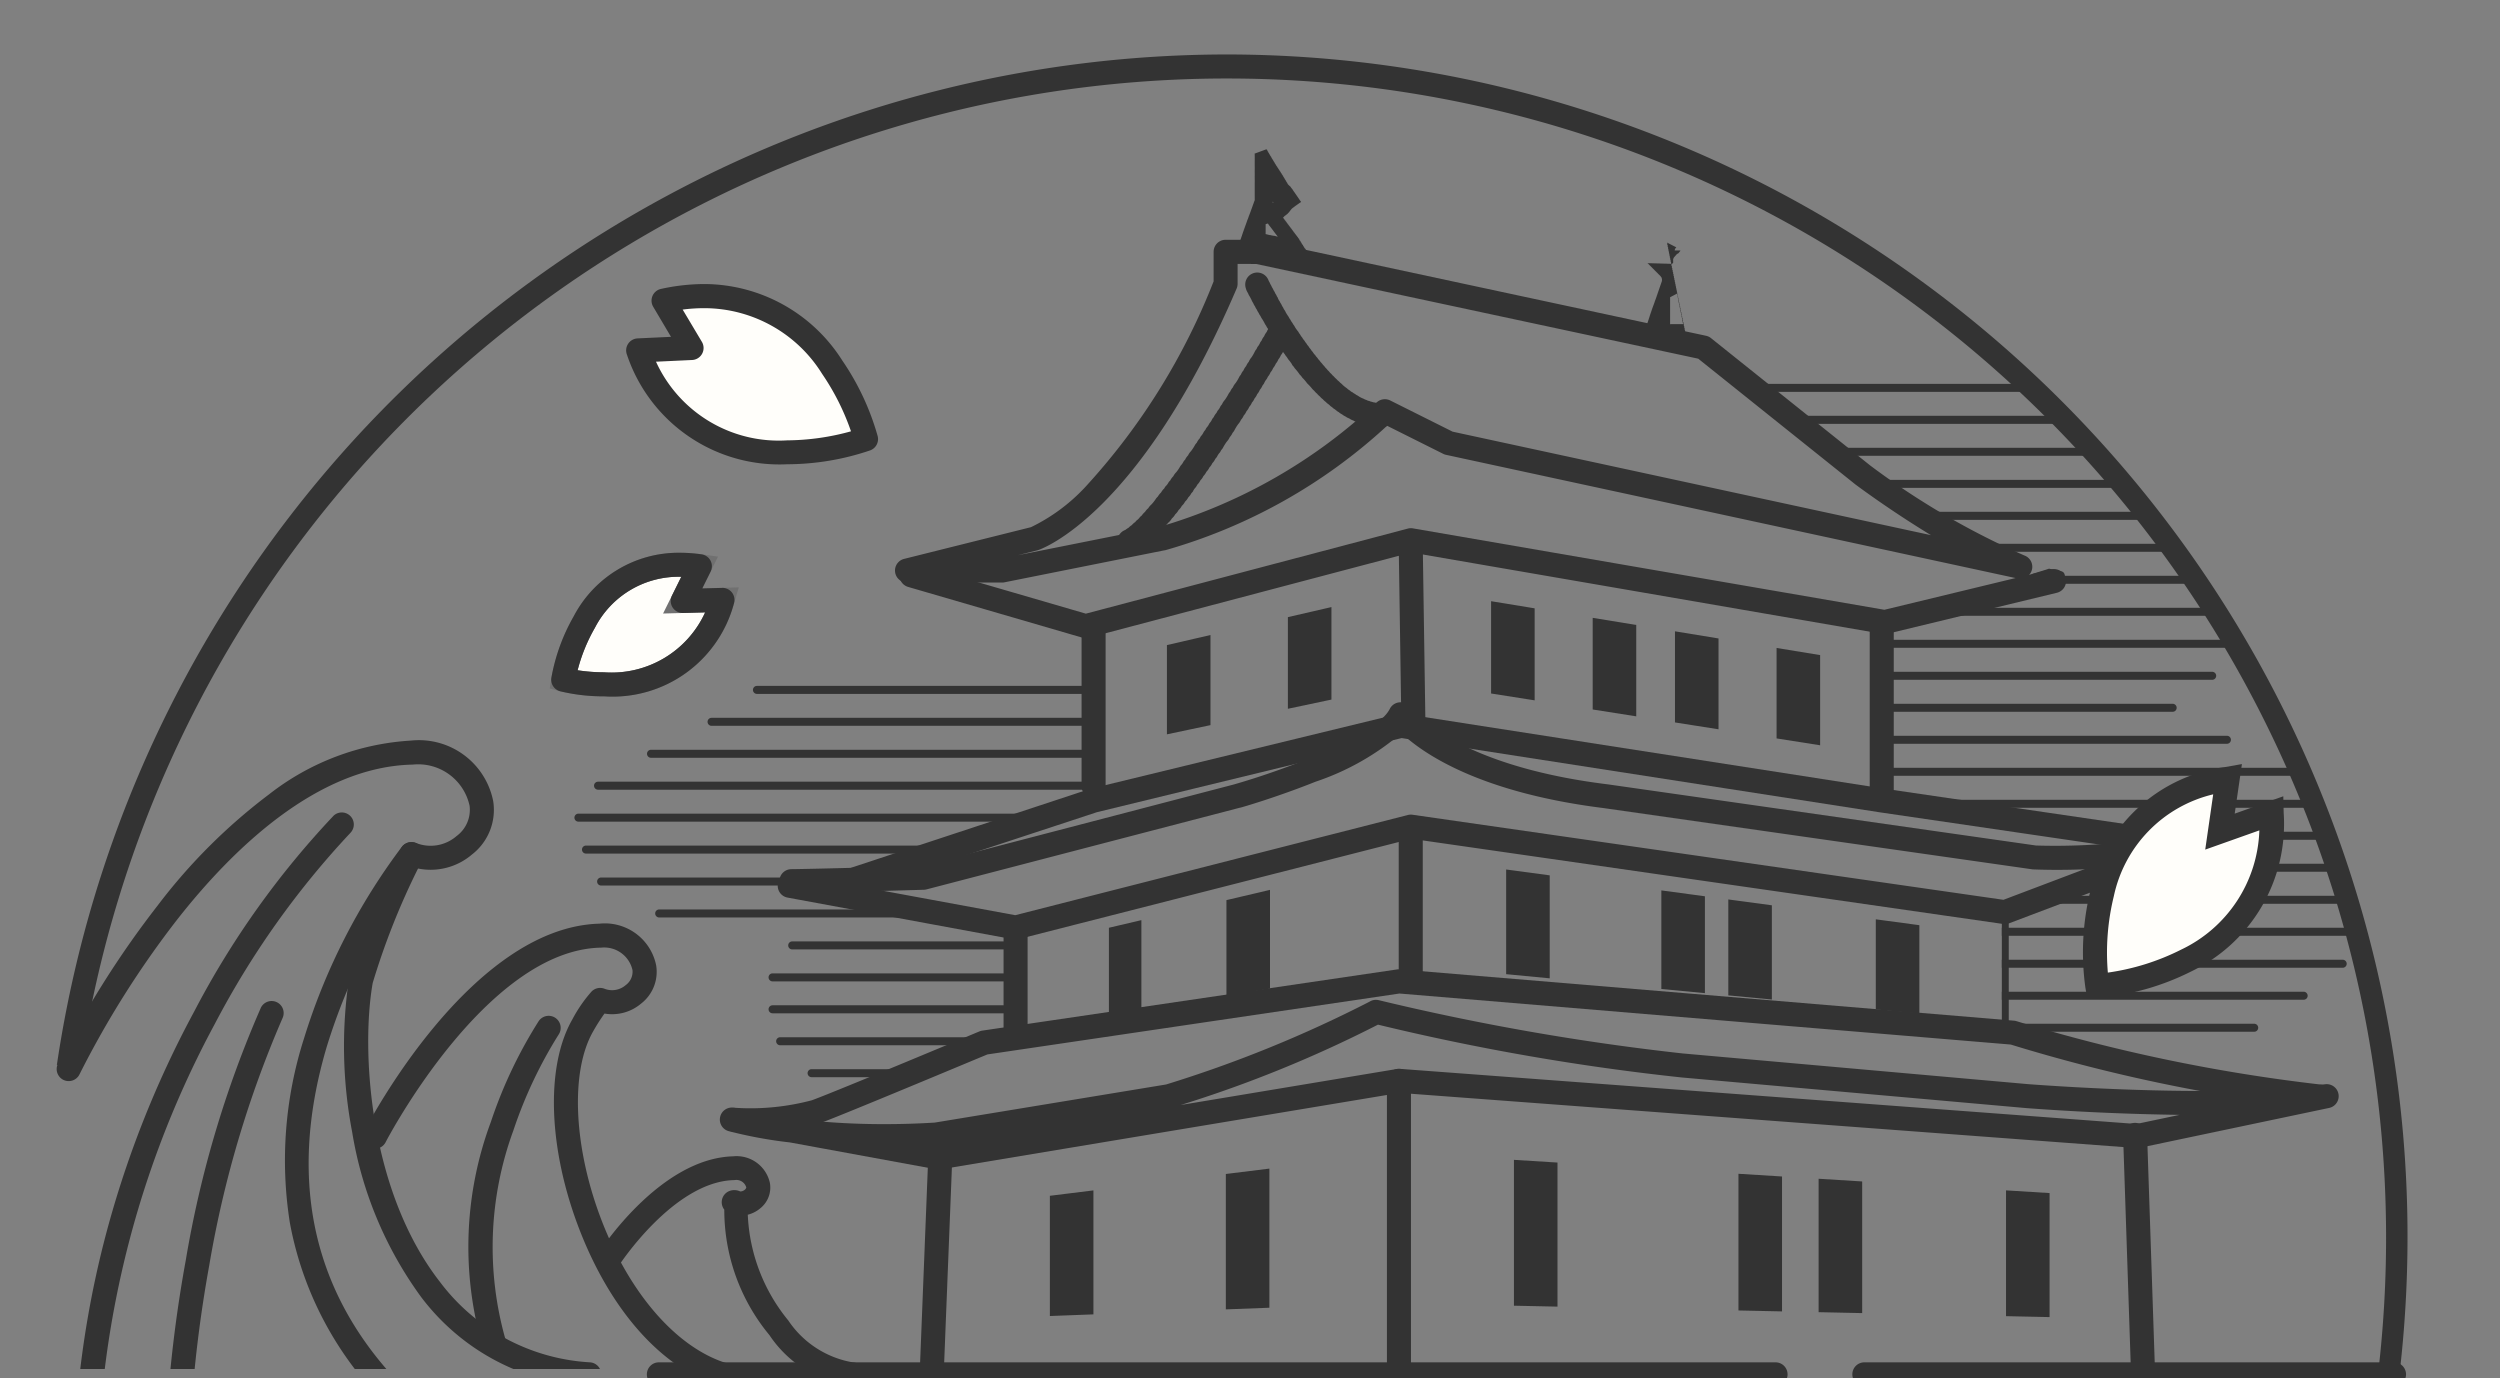 <svg xmlns="http://www.w3.org/2000/svg" width="78" height="43"><rect width="100%" height="100%" fill="#808080" stroke="none"/><defs><clipPath id="prefix__a"><path d="M.389 17.533L0 11.445l8.123-4.923 9.4 2.636v4.877l-7.765 2.98 5.479 1.47v2.895h-.946l-5.35 2.675zm45.643 3.582v-3.323l4.709-2.461-8.55-1.645V8.55l5.35-1.684-2.37-.648L37.832.809 45.643 0a45.074 45.074 0 017.9 9.158 35.4 35.4 0 014.015 10.493l-5.049 3.109z" fill="#fff"/></clipPath><clipPath id="prefix__b"><path d="M96.234 63.348l.111.055.048 2.561 14.445-3.051 16.983 2.673V62.8L110.727 60z" transform="translate(-96.234 -60.004)" fill="none"/></clipPath><clipPath id="prefix__c"><path fill="none" d="M0 0h77.843v75.569H0z"/></clipPath><clipPath id="prefix__d"><path d="M110.574 89.726v2.691l10.073-1.678 17.578 1.678v-2.691l-17.578-2.37z" transform="translate(-110.574 -87.356)" fill="none"/></clipPath><clipPath id="prefix__e"><path d="M100.141 119.129v3.581l12.651-.477 21.961.467v-3.81l-21.778-1.351z" transform="translate(-100.141 -117.539)" fill="none"/></clipPath><clipPath id="prefix__f"><path d="M35.668 0l-11.11 1.63c-.54.246-22.513 17.429-22.513 17.429L0 33.646l3.791-.939 7.816-15.294 18.717-11.9 16.954-.3 12.57 6.146 7.626 9.58 4.79 9.753.668 12.094h3.74l.859-10.569-6.862-18.608L50.062 1.63z" fill="none" stroke="#707070" stroke-width=".75"/></clipPath><clipPath id="prefix__g"><path d="M7931.864 38.321h-6.691l-5.22 7.513-3.627 7.384v6.088h27.112l-1.509-6.522-5.57-.732a41.337 41.337 0 001.379-4.4c-.084-.308-5.874-9.331-5.874-9.331z" transform="translate(-7916.326 -38.321)" fill="#fff"/></clipPath></defs><g transform="translate(16.425 10.865)" clip-path="url(#prefix__a)"><g fill="#333"><path d="M53.425 5.354H31.234a.125.125 0 01-.125-.125.125.125 0 01.125-.125h22.191a.125.125 0 01.125.125.125.125 0 01-.125.125zM59.563 16.334H37.372a.125.125 0 01-.125-.125.125.125 0 01.125-.125h22.191a.125.125 0 01.125.125.125.125 0 01-.125.125zM54.841 6.352h-25.26a.125.125 0 01-.125-.125.125.125 0 01.125-.125h25.26a.125.125 0 01.125.125.125.125 0 01-.125.125zM55.313 7.35H28.969a.125.125 0 01-.125-.125.125.125 0 01.125-.125h26.344a.125.125 0 01.125.125.125.125 0 01-.125.125zM55.549 8.349H29.205a.125.125 0 01-.125-.125.125.125 0 01.125-.125h26.344a.125.125 0 01.125.125.125.125 0 01-.125.125zM54.841 9.347H29.677a.125.125 0 01-.125-.125.125.125 0 01.125-.125h25.164a.125.125 0 01.125.125.125.125 0 01-.125.125zM52.595 10.345h-21.7a.125.125 0 01-.125-.125.125.125 0 01.125-.125h21.7a.125.125 0 01.125.125.125.125 0 01-.125.125zM51.362 11.343H35.639a.125.125 0 01-.125-.125.125.125 0 01.125-.125h15.723a.125.125 0 01.125.125.125.125 0 01-.125.125zM53.055 12.341H35.026a.125.125 0 01-.125-.125.125.125 0 01.125-.125h18.029a.125.125 0 01.125.125.125.125 0 01-.125.125zM61.37 13.34H35.026a.125.125 0 01-.125-.125.125.125 0 01.125-.125H61.37a.125.125 0 01.125.125.125.125 0 01-.125.125zM61.215 14.338H35.262a.125.125 0 01-.125-.125.125.125 0 01.125-.125h25.953a.125.125 0 01.125.125.125.125 0 01-.125.125zM60.034 15.336h-23.79a.125.125 0 01-.125-.125.125.125 0 01.125-.125h23.79a.125.125 0 01.125.125.125.125 0 01-.125.125zM51.886 4.356H33.122a.125.125 0 01-.125-.125.125.125 0 01.125-.125h18.764a.125.125 0 01.125.125.125.125 0 01-.125.125zM50.828 3.357H34.539a.125.125 0 01-.125-.125.125.125 0 01.125-.125h16.289a.125.125 0 01.125.125.125.125 0 01-.125.125zM57.673 18.331H39.968a.125.125 0 01-.125-.125.125.125 0 01.125-.125h17.705a.125.125 0 01.125.125.125.125 0 01-.125.125zM58.382 17.333H38.593a.125.125 0 01-.125-.125.125.125 0 01.125-.125h19.789a.125.125 0 01.125.125.125.125 0 01-.125.125zM48.356 2.359H36.989a.125.125 0 01-.125-.125.125.125 0 01.125-.125h11.367a.125.125 0 01.125.125.125.125 0 01-.125.125zM47.316 1.361H36.972a.125.125 0 01-.125-.125.125.125 0 01.125-.125h10.344a.125.125 0 01.125.125.125.125 0 01-.125.125zM56.667 19.329H40.898a.125.125 0 01-.125-.125.125.125 0 01.125-.125h15.769a.125.125 0 01.125.125.125.125 0 01-.125.125zM55.449 20.327H42.042a.125.125 0 01-.125-.125.125.125 0 01.125-.125h13.407a.125.125 0 01.125.125.125.125 0 01-.125.125zM53.906 21.326h-8.964a.125.125 0 01-.125-.125.125.125 0 01.125-.125h8.964a.125.125 0 01.125.125.125.125 0 01-.125.125zM26.078 12.778H3.887a.125.125 0 01-.125-.125.125.125 0 01.125-.125h22.191a.125.125 0 01.125.125.125.125 0 01-.125.125zM32.216 23.74H10.025a.125.125 0 01-.125-.125.125.125 0 01.125-.125h22.191a.125.125 0 01.125.125.125.125 0 01-.125.125zM27.494 13.774H2.234a.125.125 0 01-.125-.125.125.125 0 01.125-.125h25.26a.125.125 0 01.125.125.125.125 0 01-.125.125zM27.966 14.771H1.622a.125.125 0 01-.125-.125.125.125 0 01.125-.125h26.344a.125.125 0 01.125.125.125.125 0 01-.125.125zM28.202 15.767H1.858a.125.125 0 01-.125-.125.125.125 0 01.125-.125h26.344a.125.125 0 01.125.125.125.125 0 01-.125.125zM27.494 16.764H2.33a.125.125 0 01-.125-.125.125.125 0 01.125-.125h25.164a.125.125 0 01.125.125.125.125 0 01-.125.125zM25.842 17.76h-21.7a.125.125 0 01-.125-.125.125.125 0 01.125-.125h21.7a.125.125 0 01.124.125.125.125 0 01-.124.125zM32.924 18.757H8.292a.125.125 0 01-.125-.125.125.125 0 01.125-.125h24.632a.125.125 0 01.125.125.125.125 0 01-.125.125zM34.023 19.754H7.679a.125.125 0 01-.125-.125.125.125 0 01.125-.125h26.344a.125.125 0 01.125.125.125.125 0 01-.125.125zM34.023 20.75H7.679a.125.125 0 01-.125-.125.125.125 0 01.125-.125h26.344a.125.125 0 01.125.125.125.125 0 01-.125.125zM33.869 21.747H7.916a.125.125 0 01-.125-.125.125.125 0 01.125-.125h25.953a.125.125 0 01.125.125.125.125 0 01-.125.125zM32.687 22.743H8.897a.125.125 0 01-.125-.125.125.125 0 01.125-.125h23.79a.125.125 0 01.125.125.125.125 0 01-.125.125zM24.54 11.781H5.776a.125.125 0 01-.125-.125.125.125 0 01.125-.125H24.54a.125.125 0 01.125.125.125.125 0 01-.125.125zM23.481 10.785H7.192a.125.125 0 01-.125-.125.125.125 0 01.125-.125h16.289a.125.125 0 01.125.125.125.125 0 01-.125.125zM30.327 25.733H12.622a.125.125 0 01-.125-.125.125.125 0 01.125-.125h17.705a.125.125 0 01.125.125.125.125 0 01-.125.125zM31.035 24.736H11.246a.125.125 0 01-.125-.125.125.125 0 01.125-.125h19.789a.125.125 0 01.125.125.125.125 0 01-.125.125z"/><path d="M46.609 6.689h.027l1.259.273a.125.125 0 01-.026.247 3.983 3.983 0 01-1.3-.28.125.125 0 01.042-.243zM46.123 21.47a.125.125 0 01-.125-.125v-3.751a.125.125 0 01.125-.125.125.125 0 01.125.125v3.751a.125.125 0 01-.125.125z"/></g></g><path d="M20.919 6.546a36.509 36.509 0 1017.252-4.354A36.524 36.524 0 0020.92 6.546" fill="none"/><path fill="none" d="M.094 0h77.843v75.569H.094z"/><g clip-path="url(#prefix__b)" fill="#333" transform="translate(29.579 18.36)"><path d="M6.829.833h1.359v4.378H6.829zM10.603-.223h1.359v4.378h-1.359zM16.943-.525h1.359v4.378h-1.359zM22.68.23h1.359v4.378H22.68zM25.85.833h1.359v4.378H25.85zM20.113-.072h1.359v4.378h-1.359z"/></g><g clip-path="url(#prefix__c)" transform="translate(.094)"><path d="M31.592 32.662a.375.375 0 01-.375-.375v-3.11a.375.375 0 01.375-.375.375.375 0 01.375.375v3.11a.375.375 0 01-.375.375z" fill="#333"/></g><g transform="translate(33.953 26.728)" clip-path="url(#prefix__d)" fill="#333"><path d="M.645 1.015h1.013v4.058H.645zM4.312.106h1.359v4.378H4.312zM13.039-.435h1.359v4.378h-1.359zM19.97.559h1.359v4.378H19.97zM24.572.924h1.359v4.378h-1.359zM17.881.257h1.359v4.378h-1.359z"/></g><g clip-path="url(#prefix__e)" fill="#333" transform="translate(30.784 35.963)"><path d="M31.804.782h1.359V5.16h-1.359zM25.957.477h1.359V5.17h-1.359zM23.456.477h1.359V5.17h-1.359zM16.451 0h1.359v4.932h-1.359zM7.462.239h1.359v4.662H7.462zM1.972.747h1.359v4.662H1.972z"/></g><path d="M39.711 6.295l.023.015-.026.018v-.033m-.148.678a.5.5 0 00.06.086l.006.008.014.017.012.017.014.017.012.017.013.017.012.016.013.016.011.016.012.016.011.015.012.016.011.015.012.015.011.015.012.015.011.015.013.016.011.015.013.017.011.016-.021-.006-.022-.005-.021-.006-.023-.006-.021-.006h-.021l-.021-.006h-.021l-.021-.006-.023-.005-.022-.006h-.022l-.021-.006-.022-.005-.021-.006-.022-.005-.021-.006h-.013V7.162 7.11v-.104a.1.1 0 000-.013m-.344-2.2c-.007 0 0 0 0 .011s.007.007.007.014-.007.007-.007.014.007.007.007.014-.007.007-.007.014.007.007.007.014-.007.007-.007.014.007.007.007.014-.007.007-.007.014.007.007.007.014-.007.007-.007.014.007.007.007.015-.007.007-.007.014.007.007.007.015-.007.007-.007.014.007.007.007.014-.007.007-.007.015.007.007.007.014-.007.007-.007.014.007.007.007.014-.007.007-.007.014.007.007.007.014-.007.007-.007.014.007.007.007.014-.007.007-.007.014.007.007.007.014-.007.007-.007.014.007.007.007.014-.007.007-.007.014.007.007.007.014-.007.007-.007.014.007.007.007.014-.007.007-.007.014.007.007.007.014-.007.007-.007.014.007.007.007.014-.007.007-.007.014.007.007.007.013-.007.007-.007.014.007.007.007.013-.007.007-.007.013.007.007.007.013-.007.007-.007.014.007.007.007.013-.007.007-.007.013.007.007.007.013-.007.007-.007.013.007.007.007.013-.007.007-.007.013.007.007.007.014-.007.007-.007.013.007.007.007.013-.007.007-.007.013.007.007.007.014-.007.007-.007.013.007.007.007.014-.007.007-.007.013.007.007.007.014-.007.007-.007.014.007.007.007.014-.007.007-.007.014.007.007.007.014-.007.007-.007.014.007.007.007.014-.007.007-.007.014.007.007.007.014-.007.007-.007.014.007.007.007.014-.007.007-.007.014.007.007.007.015-.007.007-.007.015.007.007.007.015-.007.007-.007.015.007.008.007.015-.007.008-.007.015.007.008.007.015-.007.008-.007.016.007.008.007.016-.007.008-.007.016.007.008.007.016-.007.008-.007.016.007.008.007.016-.007.008-.007.015.007.008.007.015-.007.008-.007.015.007.008.007.015-.007.007-.007.015.007.007.007.015-.007.008-.007.015.007.008.007.015-.007.008-.007.015.007.008.007.015-.007.008-.007.016.007.008.007.016-.007.008-.007.017.007.008.007.017-.007.008-.007.017.007.008.007.017-.007.008-.007.017.007.009.007.018-.006.009-.007.017.005.008 0 .015-.008.005-.01.012.005.008 0 .015-.008.006-.01.012.005.008 0 .015-.008.006-.01.012.005.009 0 .015-.008.006-.01.012.005.009 0 .015-.008.006-.01.013.005.009 0 .015-.009.006-.01.013.005.009 0 .016-.008.006-.01.013.005.008 0 .015-.008.006-.01.013.005.008 0 .015-.009.006-.01.013.005.008 0 .015-.008.005-.01.012.005.009 0 .015-.008.006-.01.012 0 .009 0 .015-.008.006-.01.012.005.009 0 .015-.008.006-.01.012.005.008 0 .015-.008.005-.01.012.005.008 0 .015-.008.006-.01.012.005.008 0 .015-.008.005-.01.012.005.009 0 .015-.008.005-.01.012.005.009 0 .015-.008 0-.01.012.006.008 0 .015-.008 0-.01.011.005.008 0 .015-.008.005-.009.012.005.008 0 .015-.008 0-.01.011.006.008 0 .015-.008 0-.01.011.005.008 0 .015-.008 0-.01.011.005.008 0 .015-.008 0-.009.011.005.008 0 .015-.008 0-.009.012.005.008 0 .014-.008.005-.01.012.005.008 0 .015-.008 0-.01.011.005.008 0 .015-.008.005-.009.012.005.008 0 .015-.008.005-.01.012.005.008 0 .015-.008 0-.009.012.005.008 0 .015-.008 0-.01.012.005.008 0 .015-.008.005-.01.012.005.008 0 .015-.008.005-.01.012.005.009 0 .015-.008.006-.01.012 0 .009 0 .015-.008.006-.01.013.005.009 0 .016-.009.006-.01.013.005.009 0 .016-.008.006-.01.013 0 .009 0 .016-.009.006-.01.013.005.009 0 .017-.009.006-.01.013 0 .009 0 .017-.009.006-.01.013.005.009 0 .017-.008.006-.01.013.005.009 0 .016-.008.006-.01.013 0 .009 0 .016-.008.006-.01.013.005.009 0 .016-.008.006-.01.013.005.009 0 .016-.009.006-.01.013.005.009 0 .016-.008.006-.01.013.005.009 0 .017-.009.006-.01.014.005.009 0 .018-.009.006-.01.015 0 .009 0 .017-.009.006-.01.014 0 .01 0 .018-.009.007-.011.016 0 .009 0 .016.007.008.017.011h.018c.011 0 .009.009.02.012h.018c.011 0 .009.009.02.012h.018c.011 0 .009.009.02.012H39.069c.011 0 .009.009.02.013h.023c.011 0 .009.009.02.013h.023c.011 0 .009.01.021.013h.024c.011 0 .009.009.02.012h.023c.011 0 .009.009.02.012h.023c.011 0 .009.009.02.012h.018c.011 0 .009.009.02.012h.018c.011 0 .009.009.02.012h.023c.011 0 .009.009.02.012h.023c.011 0 .009.009.02.012h.013c.011 0 .009.009.02.012h.023c.011 0 .009.009.02.012h.013c.011 0 .009.009.02.012h.013c.011 0 .009.009.02.012h.018c.011 0 .009.009.02.012h.018c.011 0 .009.009.02.012h.018c.011 0 .009.009.02.012h.018c.011 0 .009.009.02.012h.013c.011 0 .009.009.02.012h.023c.011 0 .009.009.02.013h.013c.011 0 .009.009.02.012h.023c.011 0 .009.009.02.012h.018c.011 0 .009.01.02.013h.122c.011 0 .009.01.02.013h.023c.011 0 .009.009.021.012h.023c.011 0 .009.009.021.013h.024c.01 0 .009.009.019.012h.013c.01 0 .009.009.019.012h.013c.01 0 .009.009.019.012h.013c.011 0 .009.009.019.012h.013c.011 0 .009.009.02.012h.018c.011 0 .009.009.02.012h.023c.011 0 .009.01.02.013h.024c.011 0 .009.009.02.012h.025c.012 0 .01.009.021.013h.025c.012 0 .01.01.022.013h.025c.012 0 .01.009.021.013H40.644c.011 0 .01.009.021.013h.025c.012 0 .01.01.021.013h.025c.011 0 .01.01.021.013h.024c.012 0 .01.01.021.013h.018c.011 0 .009.009.02.013h.023c.011 0 .009.009.021.013h.025c.012 0 .01.01.022.013H40.957c.012 0 .01.01.022.013h.077c.012 0 .011.01.023.013h.028c.011 0 .014.015.021.015.008 0-.01-.008-.015-.015s0-.011-.005-.019-.011 0-.016-.01 0-.011-.005-.019-.011 0-.017-.01 0-.011-.006-.019-.011 0-.017-.01 0-.011-.005-.019-.011 0-.017-.01 0-.012-.006-.019-.011 0-.017-.011 0-.012-.006-.019-.011 0-.017-.011 0-.012-.006-.019-.011 0-.017-.011 0-.012-.006-.019-.011 0-.017-.011 0-.011-.006-.019-.011 0-.017-.011 0-.011-.006-.019-.011 0-.017-.011 0-.011-.005-.019-.011 0-.017-.01 0-.012-.006-.019-.011 0-.017-.01 0-.011-.006-.019-.011 0-.017-.01 0-.011-.005-.019-.011 0-.017-.01 0-.011-.006-.019-.011 0-.017-.01 0-.011-.005-.019-.011 0-.017-.01 0-.012-.005-.019-.011 0-.017-.01 0-.011-.005-.019-.011 0-.017-.01 0-.012-.005-.019-.011 0-.017-.01 0-.011 0-.018-.011 0-.016-.009 0-.011 0-.018-.011 0-.016-.009 0-.011 0-.018-.011 0-.016-.009 0-.011-.005-.018-.011 0-.016-.01 0-.011 0-.018-.011 0-.016-.01 0-.011 0-.018-.011 0-.016-.01 0-.011 0-.018-.011 0-.016-.009 0-.011-.005-.018-.011 0-.016-.01 0-.011 0-.018-.011 0-.016-.01 0-.011 0-.018-.011 0-.016-.01 0-.011-.005-.018-.011 0-.016-.01 0-.011-.005-.018-.011 0-.016-.01 0-.011-.005-.019-.011 0-.017-.01 0-.011-.005-.019-.011 0-.017-.01 0-.012-.005-.019-.011 0-.017-.01 0-.012-.006-.019-.011 0-.017-.011 0-.012-.006-.019-.011 0-.017-.011 0-.012-.006-.02-.011 0-.017-.011 0-.012-.006-.02-.011 0-.017-.012 0-.012-.007-.02-.012 0-.017-.012 0-.012-.007-.02-.012 0-.017-.012 0-.012-.007-.02-.011 0-.017-.012 0-.012-.006-.019-.011 0-.017-.011 0-.012-.006-.019-.011 0-.017-.011 0-.012-.006-.019-.011 0-.017-.011 0-.012-.006-.02-.011 0-.017-.011 0-.012-.006-.02-.012 0-.017-.012 0-.012-.007-.02-.012 0-.018-.013 0-.013-.008-.021-.012 0-.018-.013 0-.013-.007-.021-.012 0-.019-.013 0-.013-.008-.022-.016 0-.02-.015h.01v-.009h.008v-.009h.008v-.009h.008v-.009h.008v-.01h.008s0-.008.006-.01.005 0 .008 0 0-.008.005-.01.005 0 .008 0 0-.008.005-.01.005 0 .008 0 0-.008.005-.01.005 0 .008 0 0-.008.005-.01.005 0 .008 0 0-.008.005-.01.005 0 .008 0 0-.008.005-.01.005 0 .008 0 0-.008 0-.01 0 0 .008 0 0-.008 0-.01.005 0 .008 0 0-.008.005-.01.005 0 .008 0 0-.008 0-.01.005 0 .008 0 0-.008 0-.01 0 0 .008 0 0-.008 0-.009h.008v-.01h.008v-.009h.008v-.009h.008v-.01h.008V6.57h.008v-.01h.008v-.009h.008v-.01h.008v-.009h.008v-.01h.008v-.01h.008s0-.008.005-.01.005 0 .008 0 0-.008.005-.01.005 0 .008 0 0-.008.005-.01.005 0 .008 0 0-.008.005-.01.005 0 .008 0 0-.008.005-.01.005 0 .008 0 0-.008.005-.01.005 0 .008 0 0-.008.005-.01.005 0 .008 0 0-.008.006-.01.005 0 .008 0 0-.008.006-.01.005 0 .008 0 0-.008.006-.01.005 0 .008 0 0-.008.006-.01.005 0 .008 0 0-.008.006-.01.005 0 .008 0 0-.008.006-.01.005 0 .008 0 0-.008.006-.01.005 0 .008 0 0-.008.006-.01.005 0 .008 0 0-.008.006-.01.005 0 .008 0 0-.008.006-.01.005 0 .008 0 0-.009.006-.01.006 0 .009 0 0-.008.007-.01.005 0 .008 0 0-.009.007-.01.005 0 .009 0 0-.009.007-.011h.01-.01v-.01h-.007v-.01h-.007v-.01h-.008v-.01h-.007V6.25h-.008v-.011h-.007v-.011h-.007v-.011h-.008v-.011h-.007v-.011h-.007v-.011h-.008v-.011h-.007v-.011h-.007v-.01h-.007v-.011h-.008v-.01h-.007v-.01h-.007v-.01h-.007v-.01h-.007v-.01h-.007v-.01h-.007V6.07h-.007v-.01h-.007v-.01h-.007v-.01h-.007v-.01h-.007v-.011h-.008v-.011h-.008v-.011h-.007v-.01h-.008v-.011h-.008v-.011h-.007v-.011h-.007v-.011h-.008v-.011h-.007v-.011h-.007V5.91h-.007v-.011h-.008v-.011h-.008s0-.009-.005-.011h-.007v-.011h-.007v-.011h-.008v-.011h-.008v-.011h-.008v-.011h-.007s0-.009-.005-.011h-.007s0-.009-.006-.011h-.008s0-.009-.006-.012h-.007s0-.009-.006-.012h-.008s0-.009-.006-.012h-.008v-.015c0-.005-.009 0-.013-.007s0-.009 0-.015-.009 0-.013-.007 0-.009 0-.015-.009 0-.013-.007 0-.009 0-.015-.009 0-.013-.007 0-.009 0-.015-.009 0-.013-.007 0-.009 0-.015-.009 0-.013-.007 0-.009 0-.015-.009 0-.013-.007 0-.009 0-.015-.009 0-.013-.007 0-.009 0-.015-.009 0-.013-.007 0-.009 0-.015-.009 0-.013-.007 0-.009 0-.015-.009 0-.013-.007 0-.009 0-.015-.009 0-.013-.007 0-.009 0-.015-.009 0-.013-.007 0-.009 0-.014-.009 0-.013-.007 0-.009 0-.014-.009 0-.013-.007 0-.009 0-.014-.009 0-.013-.006 0-.009 0-.014-.009 0-.013-.007 0-.009 0-.014-.009 0-.013-.006 0-.009 0-.014-.009 0-.013-.006 0-.009 0-.014-.009 0-.013-.006 0-.009 0-.014-.009 0-.013-.006 0-.009 0-.014-.009 0-.013-.006 0-.009 0-.014-.009 0-.013-.006 0-.009 0-.014-.009 0-.013-.006 0-.009 0-.014-.009 0-.013-.006 0-.009 0-.014-.009 0-.013-.006 0-.009 0-.014-.009 0-.013-.006 0-.009 0-.014-.009 0-.013-.006 0-.009 0-.014-.009 0-.013-.006 0-.009 0-.014-.009 0-.013-.007 0-.009 0-.014-.009 0-.013-.007 0-.009 0-.015-.009 0-.013-.007 0-.009 0-.015-.009 0-.013-.007 0-.009 0-.015-.009 0-.013-.007 0-.009 0-.015-.009 0-.013-.007 0-.009 0-.015-.01 0-.014-.007 0-.009 0-.015-.01 0-.014-.007 0-.01 0-.016-.01 0-.014-.008 0-.01 0-.016-.01 0-.014-.008 0-.01 0-.016-.01 0-.014-.008 0-.01 0-.016-.01 0-.014-.008 0-.009 0-.015-.009 0-.014-.008 0-.01 0-.015-.01 0-.014-.008 0-.009 0-.015-.009 0-.013-.007 0-.01 0-.016-.01 0-.014-.007 0-.01 0-.016-.01 0-.014-.008 0-.01 0-.016-.01 0-.014-.009 0-.01 0-.017-.01 0-.015-.009 0-.01 0-.017-.01 0-.014-.009 0-.01 0-.017-.012 0-.016-.01 0-.012-.006-.012M52.328 9.158v.023c0 .007 0 .021.007.032s0 .021.005.032 0 .021.007.031 0 .021.005.032 0 .021.007.031 0 .021.005.032l.007.031q0 .016.006.031c0 .01 0 .021.007.031s0 .021.005.031 0 .02.007.031 0 .021.006.031 0 .02.007.031 0 .021.006.031 0 .02.007.031 0 .02.005.031 0 .02.007.031 0 .021.006.031 0 .02.007.03 0 .021.006.031 0 .02.007.031 0 .021.005.031 0 .02.007.031 0 .021.005.031l.007.031c0 .01 0 .021.005.031s0 .021.007.031 0 .021.005.031 0 .02.007.031 0 .021.005.031H52.107V9.949 9.783v-.041a.107.107 0 000-.014V9.274m.192-1.558v.009h-.009v.01h-.01v.01h-.007v.01h-.007v.01h-.01v.04h-.007v.01h.179v.01h-.006v.01h-.007v.01h-.007v.01h-.007v.01h-.01v.01h-.007v.01h-.01v.01h-.01v.01h-.007v.01h-.029v.01h-.01v.01h-.01v.01h-.01v.01h-.007v.01h-.009v.01h-.01v.01h-.01v.01h-.006v.01h-.01v.01h-.007v.01h-.011v.01h-.007v.02h-.01v.019h-.009V8.171c0 .004 0 0 0 0v.034c0 .004-.008 0-.011 0s0 .008 0 .012-.008 0-.011 0 0 .008 0 .012-.006 0-.011 0 0 .006-.005.006 0-.006-.007-.006 0 .006-.007.006 0-.006-.007-.006 0 .006-.007.006 0-.006-.007-.006 0 .006-.007.006 0-.006-.007-.007 0 .006-.008.006 0-.006-.007-.007 0 .006-.008.006 0-.007-.007-.007 0 .006-.008.006 0-.006-.008-.006 0 .006-.008.006 0-.006-.008-.006 0 .006-.008.006 0-.006-.008-.006 0 .006-.008.006 0-.006-.008-.007 0 .006-.008.006 0-.006-.007-.007 0 .006-.007.006 0-.007-.008-.007 0 .006-.007.006 0-.006-.007-.006 0 .006-.007.006 0-.006-.007-.006 0 .006-.007.006 0-.006-.007-.006 0 .006-.007.006 0-.006-.007-.006 0 .006-.008.006 0-.006-.007-.007 0 .006-.007.006 0-.006-.007-.007 0 .006-.007.006 0-.007-.007-.007 0 .006-.007.006 0-.006-.007-.006 0 .006-.007.006 0-.006-.007-.006 0 .006-.007.006 0-.006-.007-.006 0 .006-.007.006 0-.006-.007-.006 0 .006-.007.006 0-.006-.007-.006 0 .006-.007.006 0-.006-.007-.007 0 .006-.007.006 0-.006-.007-.007 0 .006-.007.006 0-.006-.007-.007 0 .006-.007.006 0-.007-.007-.007 0 .006-.008.006 0-.006-.007-.006 0 .006-.007.006 0-.006-.007-.006 0 .006-.007.006 0-.006-.007-.006 0 .006-.007.006 0-.006-.007-.006 0 .006-.008.006 0-.006-.007-.007 0 .006-.008.006 0-.006-.008-.007 0 .006-.008.006 0-.006-.008-.006 0 .006-.008.006 0-.006-.008-.006 0 .006-.008.006 0-.006-.008-.006 0 .006-.008.006 0-.006-.008-.007 0 .006-.008.006 0-.007-.008-.007 0 .006-.009.006 0-.006-.008-.006 0 .006-.009.006 0-.006-.008-.006 0 .006-.008.006 0-.006-.008-.007 0 .006-.008.006 0-.007-.008-.007 0 .006-.008.006 0-.006-.008-.006 0 .006-.008.006 0-.006-.008-.006 0 .006-.008.006 0-.006-.008-.007 0 .006-.008.006 0-.006-.009-.006 0 .006-.009.006 0-.006-.009-.006 0 .006-.009.006 0-.006-.009-.007 0 .006-.009.006 0-.006-.009-.006 0 0-.006.005 0 0 0 .006h.01v.01h.01v.01h.01v.01h.011v.011h.011v.011h.011v.011h.011v.011h.011v.011h.011v.011h.011v.011h.011v.011h.011v.011h.01v.011h.011v.01h.011v.011h.01v.01h.011v.011h.01v.011h.01v.01h.01v.01h.01v.01h.01v.011h.01v.01h.011v.01h.01v.01h.01v.01h.01v.01h.011v.011h.01v.01h.011v.011h.01v.011h.011v.011h.011v.011h.011v.011h.011v.01h.01v.01h.01v.011h.011v.011h.008v.012h.008v.012h.008v.011h.011v.033h.011V8.773c0 .007-.008.006-.01.013s0 .009 0 .016-.008.006-.01.013 0 .009 0 .016-.008.006-.01.013 0 .009 0 .016-.008.006-.01.013 0 .009 0 .016-.008.006-.01.013 0 .009 0 .016-.008.006-.01.013 0 .009 0 .016-.008.006-.01.013 0 .009 0 .016-.008.006-.01.013 0 .009 0 .016-.008.006-.01.013 0 .009 0 .016-.008.006-.01.013 0 .009 0 .016-.008.006-.01.013 0 .009 0 .016-.008.006-.01.013 0 .009 0 .016-.008.006-.01.013 0 .009 0 .016-.008.006-.01.013 0 .009 0 .016-.008.006-.01.013 0 .009 0 .016-.008.006-.01.013 0 .009 0 .016-.008.006-.01.013 0 .009 0 .016-.008.006-.01.013 0 .009 0 .016-.008.006-.01.013 0 .009 0 .015-.008.005-.01.012 0 .008 0 .015-.008.005-.01.012 0 .009 0 .015-.008.005-.01.012 0 .009 0 .015-.008.005-.009.012v.015c0 .007-.008.006-.009.012v.015c0 .007-.008.005-.01.012s0 .009 0 .015-.008.005-.01.012 0 .008 0 .015-.008.005-.01.012 0 .009 0 .015-.008.006-.01.012 0 .009 0 .016-.008.005-.01.012 0 .009 0 .015-.008.006-.01.013 0 .009 0 .015-.008.006-.01.013 0 .009 0 .016-.008.006-.01.013 0 .009 0 .016-.008.006-.01.013 0 .009 0 .016-.008.006-.01.013 0 .009 0 .016-.008.006-.01.013 0 .009 0 .016-.008.006-.01.013 0 .009 0 .017-.008.006-.01.013 0 .009 0 .017-.008.006-.01.014 0 .009 0 .017-.008.006-.01.014 0 .01 0 .018-.008.006-.01.014 0 .009 0 .017-.008.006-.01.014 0 .009 0 .017-.008.006-.01.013 0 .009 0 .017-.008.006-.01.013 0 .009 0 .017-.008.006-.01.013 0 .009 0 .017-.008.006-.01.013 0 .009 0 .017-.008.006-.01.014 0 .009 0 .017-.008.007-.01.015 0 .01 0 .018-.009.007-.011.015 0 .01 0 .018-.008.007-.01.015 0 .01 0 .019-.009.007-.011.016 0 .009 0 .017 0 .006.012.009.007 0 .011 0c.008 0 .006.008.014.01s.007 0 .011 0c.008 0 .006.008.014.01s.007 0 .011 0c.008 0 .006.008.014.01s.007 0 .011 0c.008 0 .006.008.014.01s.007 0 .011 0c.008 0 .006.008.015.01s.007 0 .011 0c.008 0 .006.008.015.01s.007 0 .011 0c.008 0 .006.008.015.01s.007 0 .011 0c.008 0 .006.008.015.01s.007 0 .011 0c.008 0 .007.008.015.01s.007 0 .011 0c.008 0 .007.008.015.01s.007 0 .011 0c.008 0 .006.008.015.01s.007 0 .011 0c.008 0 .006.008.014.01s.007 0 .011 0c.008 0 .006.008.014.01s.007 0 .011 0c.008 0 .006.008.014.01s.007 0 .011 0c.008 0 .006.008.014.01s.007 0 .011 0c.008 0 .006.008.014.01s.007 0 .011 0c.008 0 .006.008.014.01s.007 0 .011 0c.008 0 .006.008.014.01s.007 0 .011 0c.008 0 .006.008.014.01s.007 0 .011 0c.008 0 .006.008.014.01s.007 0 .011 0c.008 0 .006.008.014.01s.007 0 .011 0c.008 0 .006.008.015.01s.007 0 .011 0c.008 0 .006.008.014.01s.007 0 .011 0c.008 0 .006.008.014.01s.007 0 .011 0c.007 0 .006.008.013.01s.007 0 .011 0c.008 0 .006.008.013.01s.006 0 .011 0c.008 0 .006.008.014.01s.007 0 .011 0c.008 0 .006.008.014.01s.006 0 .011 0c.008 0 .006.008.014.01s.007 0 .011 0c.008 0 .006.008.014.01s.006 0 .011 0c.008 0 .006.008.014.01s.007 0 .011 0c.008 0 .006.008.014.01s.007 0 .011 0c.008 0 .006.008.014.01s.007 0 .011 0c.008 0 .007.008.015.01s.007 0 .011 0c.008 0 .007.008.015.01s.007 0 .011 0c.008 0 .007.008.015.01s.007 0 .011 0c.009 0 .007.009.015.011h.012c.009 0 .007.009.016.011s.007 0 .012 0c.009 0 .007.009.016.011s.007 0 .012 0c.009 0 .007.009.016.011s.007 0 .012 0c.009 0 .007.008.016.011h.012c.009 0 .007.009.016.011s.007 0 .012 0c.008 0 .007.008.015.01s.007 0 .012 0c.008 0 .007.009.015.011s.007 0 .012 0c.009 0 .007.008.015.01s.007 0 .012 0c.009 0 .007.008.016.011s.007 0 .012 0c.009 0 .008.009.017.011s.007 0 .012 0c.009 0 .008.009.017.011h.012c.009 0 .008.009.017.011h.012c.008 0 .014.013.018.013s-.009-.016-.012-.031 0-.017 0-.032-.009-.014-.013-.029 0-.017 0-.032-.01-.014-.013-.03 0-.017 0-.032-.009-.014-.012-.03 0-.017 0-.032-.009-.014-.013-.03 0-.017 0-.033-.009-.014-.013-.03 0-.017 0-.033-.009-.015-.013-.03 0-.017 0-.033-.009-.014-.012-.03 0-.017 0-.033-.01-.014-.013-.03 0-.017 0-.032-.009-.014-.013-.03 0-.017 0-.033-.009-.014-.013-.03 0-.017 0-.032-.009-.014-.013-.03 0-.017 0-.032-.009-.014-.013-.03 0-.017 0-.032-.009-.014-.013-.03 0-.017 0-.032-.009-.014-.013-.03 0-.017 0-.032-.009-.014-.012-.03 0-.017 0-.032-.009-.014-.013-.029 0-.017 0-.032-.01-.014-.013-.03 0-.017 0-.032-.009-.014-.012-.029 0-.017 0-.032-.009-.014-.013-.029 0-.017 0-.032-.009-.014-.013-.03 0-.017 0-.032-.009-.014-.012-.029 0-.017 0-.032-.009-.014-.013-.03 0-.017 0-.032-.009-.014-.013-.03 0-.017 0-.032-.009-.014-.013-.03 0-.017 0-.032-.009-.014-.012-.03 0-.017 0-.032-.009-.014-.013-.03 0-.017 0-.033-.01-.015-.013-.03 0-.017 0-.033-.009-.015-.013-.031 0-.017 0-.033-.009-.015-.013-.031 0-.017 0-.033-.009-.015-.013-.031 0-.017 0-.033-.01-.015-.013-.031 0-.017 0-.033-.009-.015-.013-.031 0-.017 0-.033-.01-.015-.013-.031 0-.017 0-.033-.01-.015-.013-.031 0-.017 0-.033-.01-.014-.013-.03 0-.017 0-.033-.009-.015-.013-.031 0-.017 0-.032-.01-.014-.013-.03 0-.017 0-.033-.009-.015-.013-.031 0-.017 0-.033-.01-.015-.013-.032 0-.017 0-.034-.009-.015-.013-.031 0-.017 0-.033-.009-.015-.013-.031 0-.017 0-.033-.009-.015-.013-.031 0-.017 0-.033-.009-.015-.013-.031 0-.017 0-.033-.01-.015-.013-.031 0-.017 0-.034-.009-.015-.013-.032 0-.018 0-.034-.009-.015-.013-.032 0-.017 0-.033-.01-.015-.013-.032 0-.018 0-.035-.009-.015-.013-.032 0-.017 0-.034-.01-.015-.013-.032 0-.019 0-.036a.133.133 0 00-.013-.033" fill="#333"/><g fill="#333"><path d="M44.098 22.942a.375.375 0 01-.375-.369l-.083-5.543a.375.375 0 01.369-.381.375.375 0 01.381.369l.083 5.543a.375.375 0 01-.369.381zM44.015 30.883a.375.375 0 01-.375-.375v-4.463a.375.375 0 01.375-.375.375.375 0 01.375.375v4.463a.375.375 0 01-.375.375z"/><path d="M31.685 29.313a.375.375 0 01-.068-.006l-7.034-1.3a.375.375 0 11.137-.737l6.955 1.284 12.249-3.126a.375.375 0 01.146-.008l18.438 2.654 5.285-2a.375.375 0 11.265.7l-5.376 2.034a.375.375 0 01-.186.02l-18.46-2.658-12.261 3.131a.375.375 0 01-.09.012zM35.239 17.262a.375.375 0 01-.17-.71.463.463 0 01.045-.02.478.478 0 01.041-.032.511.511 0 01.055-.033.48.48 0 01.046-.044.493.493 0 01.057-.04.483.483 0 01.049-.051.46.46 0 01.057-.044.479.479 0 01.046-.053.373.373 0 00.1-.1.5.5 0 01.057-.05.476.476 0 01.048-.062.453.453 0 01.054-.051.482.482 0 01.044-.06.5.5 0 01.058-.056.487.487 0 01.044-.062.5.5 0 01.057-.057 1.271 1.271 0 00.145-.188.458.458 0 01.054-.057.481.481 0 01.046-.069.451.451 0 01.053-.056.487.487 0 01.046-.07.46.46 0 01.052-.056.491.491 0 01.042-.067.441.441 0 00.095-.126.472.472 0 01.052-.059.483.483 0 01.041-.067.5.5 0 01.053-.061.489.489 0 01.041-.067.477.477 0 01.053-.062 1.311 1.311 0 00.133-.2.474.474 0 00.093-.132.455.455 0 01.051-.061.489.489 0 01.038-.067.511.511 0 01.053-.064.488.488 0 01.039-.069.5.5 0 01.052-.063 1.317 1.317 0 00.129-.2.514.514 0 01.052-.064.473.473 0 01.09-.133.478.478 0 01.039-.071.446.446 0 00.087-.131.494.494 0 01.051-.064.484.484 0 01.038-.07.468.468 0 00.088-.134.472.472 0 00.088-.134.452.452 0 01.048-.062.477.477 0 01.037-.069.514.514 0 01.05-.064.478.478 0 01.037-.07.445.445 0 00.084-.131.514.514 0 01.05-.065.478.478 0 01.036-.069.512.512 0 01.05-.065 1.44 1.44 0 00.122-.2.461.461 0 01.046-.061.472.472 0 01.038-.072.465.465 0 01.046-.06.476.476 0 01.035-.068.51.51 0 01.049-.065 1.32 1.32 0 00.118-.2.493.493 0 01.048-.065.473.473 0 01.035-.07.492.492 0 01.047-.063.474.474 0 01.036-.072.46.46 0 01.047-.063.473.473 0 01.036-.071.46.46 0 01.046-.062.473.473 0 01.034-.069.485.485 0 01.047-.065 1.3 1.3 0 00.114-.2.488.488 0 01.047-.065.466.466 0 01.035-.071.44.44 0 00.078-.13.48.48 0 01.044-.061.463.463 0 01.034-.07.488.488 0 01.046-.064.464.464 0 01.034-.071.493.493 0 01.046-.065.449.449 0 01.035-.072.484.484 0 01.082-.105.375.375 0 01.616.424.481.481 0 01-.047.067.5.5 0 01-.035.073.474.474 0 01-.045.063.484.484 0 01-.036.074.462.462 0 01-.046.064.476.476 0 01-.035.072.469.469 0 01-.045.063.475.475 0 01-.036.072.434.434 0 01-.044.062.475.475 0 01-.036.072.469.469 0 01-.045.062.475.475 0 01-.036.072.484.484 0 01-.046.063.478.478 0 01-.034.069.5.5 0 01-.048.066.473.473 0 01-.037.074.44.44 0 01-.046.062.474.474 0 01-.034.069.478.478 0 00-.083.136.494.494 0 01-.048.066.476.476 0 01-.037.072.469.469 0 01-.047.064.476.476 0 01-.036.072.5.5 0 01-.047.063.473.473 0 01-.037.073.467.467 0 01-.046.062.477.477 0 01-.035.068.481.481 0 01-.046.061.474.474 0 01-.037.071.467.467 0 01-.048.064.474.474 0 01-.038.073.453.453 0 01-.047.061.478.478 0 01-.036.07.513.513 0 01-.05.065.48.48 0 01-.037.07.488.488 0 01-.05.065.48.48 0 01-.038.071.451.451 0 01-.049.064 1.519 1.519 0 00-.126.208.473.473 0 01-.048.062.479.479 0 01-.037.069.512.512 0 01-.051.066.47.47 0 01-.089.135 1.507 1.507 0 00-.129.207.485.485 0 01-.05.063.478.478 0 01-.04.072.475.475 0 00-.09.134.512.512 0 01-.052.064.487.487 0 01-.039.07.511.511 0 01-.054.066.486.486 0 01-.04.071.479.479 0 01-.052.064.489.489 0 01-.04.07.509.509 0 01-.054.065.483.483 0 01-.043.073.457.457 0 01-.051.061.486.486 0 01-.039.068.508.508 0 01-.055.065.486.486 0 01-.041.07.5.5 0 01-.054.064.487.487 0 01-.04.068v.005a.45.45 0 00-.093.128v.006a.49.49 0 01-.052.059.482.482 0 01-.043.07.492.492 0 01-.055.062.487.487 0 01-.043.069.5.5 0 01-.057.063.486.486 0 01-.043.069.524.524 0 01-.058.063.488.488 0 01-.044.069.516.516 0 01-.058.063.48.48 0 01-.046.07.465.465 0 01-.057.061.478.478 0 01-.048.071.465.465 0 01-.057.058.477.477 0 01-.048.069.49.49 0 01-.059.059 1.732 1.732 0 00-.159.194.49.49 0 01-.062.058.473.473 0 01-.052.067.485.485 0 01-.063.056.474.474 0 01-.052.064.5.5 0 01-.068.058.473.473 0 01-.054.063.487.487 0 01-.069.054.469.469 0 01-.135.117.468.468 0 01-.067.062.481.481 0 01-.084.051.465.465 0 01-.078.06.491.491 0 01-.132.055.373.373 0 01-.142 0z"/><path d="M31.28 18.176H28.3a.375.375 0 01-.091-.739l3.957-.989a5.7 5.7 0 001.767-1.332 20.535 20.535 0 003.932-6.338v-.922a.375.375 0 01.375-.375h.994a.375.375 0 01.079.008l13.915 2.987a.375.375 0 01.156.074l4.965 3.972a24.216 24.216 0 004.812 2.809.375.375 0 01-.207.719l-17.837-3.859a.375.375 0 01-.088-.031l-1.752-.876a17.073 17.073 0 01-6.935 3.887h-.017l-4.97.994a.375.375 0 01-.075.011zm7.333-9.941v.619a.375.375 0 01-.03.148c-3.014 7.032-6.062 8.118-6.19 8.16l-.028.008-.615.154 4.418-.883a16.691 16.691 0 006.775-3.876.375.375 0 01.433-.07l1.946.973 14.924 3.229c-1.264-.767-2.282-1.526-2.352-1.578l-.009-.007-4.9-3.921-13.791-2.955z"/><path d="M33.868 19.91a.375.375 0 01-.1-.015l-5.435-1.583a.375.375 0 01.21-.72l5.335 1.554 10.045-2.654a.375.375 0 01.16-.007l14.71 2.54 5.2-1.258a.375.375 0 11.176.729l-5.28 1.277a.375.375 0 01-.152.005l-14.706-2.54-10.067 2.659a.375.375 0 01-.096.013zM24.692 27.868a.375.375 0 010-.75c.016 0 .442 0 4.069-.1l9.73-2.541c1.667-.477 4.46-1.538 4.87-2.359a.375.375 0 01.647-.04c.01.015 1.294 1.786 6.117 2.389h.007l13.392 1.913a19.868 19.868 0 004.932-.47.375.375 0 11.147.735 19.92 19.92 0 01-5.153.481h-.02l-13.4-1.914c-3.889-.487-5.643-1.713-6.306-2.339a8.067 8.067 0 01-2.68 1.517c-1.2.48-2.3.8-2.35.81h-.008l-9.778 2.549a.375.375 0 01-.084.012c-3.712.106-4.117.107-4.132.107z"/><path d="M34.12 24.903a.375.375 0 01-.375-.376v-4.8a.375.375 0 01.375-.375.375.375 0 01.375.375v4.8a.375.375 0 01-.375.376z"/><path d="M25.939 28.046a.375.375 0 01-.117-.731l8.182-2.7.029-.008 9.594-2.333a.375.375 0 01.146-.006l14.98 2.333 9.271 1.36a.375.375 0 01-.109.742l-9.274-1.36-14.909-2.315-9.507 2.312-8.17 2.688a.375.375 0 01-.116.018zM43.109 13.339a.893.893 0 00-.145-.006.865.865 0 00-.144-.018.467.467 0 01-.072-.018 9.92 9.92 0 00-.206-.048.476.476 0 01-.065-.026.462.462 0 01-.065-.019h-.005a.644.644 0 00-.123-.051.45.45 0 01-.061-.033.461.461 0 01-.063-.026.436.436 0 01-.056-.034.462.462 0 01-.058-.027h-.007a.468.468 0 01-.051-.034.462.462 0 01-.058-.03.476.476 0 01-.053-.038.459.459 0 01-.059-.034.45.45 0 01-.05-.039.465.465 0 01-.053-.032.639.639 0 00-.107-.08.437.437 0 01-.047-.042.46.46 0 01-.055-.039.522.522 0 00-.095-.079.505.505 0 01-.045-.045.458.458 0 01-.052-.041.428.428 0 01-.042-.044.454.454 0 01-.092-.087.459.459 0 01-.049-.043.428.428 0 01-.039-.044.456.456 0 01-.05-.045.425.425 0 01-.038-.045.464.464 0 01-.047-.043.424.424 0 01-.039-.047 1.671 1.671 0 00-.126-.133.5.5 0 01-.039-.05 1.67 1.67 0 00-.122-.137.5.5 0 00-.078-.094.511.511 0 01-.036-.051 1.625 1.625 0 00-.115-.14.5.5 0 01-.034-.051.462.462 0 01-.04-.045.448.448 0 01-.032-.056 1.619 1.619 0 00-.11-.143.481.481 0 00-.07-.1.472.472 0 01-.032-.051.462.462 0 01-.037-.046.487.487 0 01-.032-.053.457.457 0 01-.038-.049.464.464 0 01-.029-.049.456.456 0 01-.038-.05.428.428 0 01-.028-.049.457.457 0 01-.037-.049.441.441 0 01-.028-.049.456.456 0 01-.035-.047.5.5 0 01-.03-.053 1.437 1.437 0 00-.1-.145.492.492 0 01-.029-.054.454.454 0 01-.033-.046.459.459 0 01-.028-.053.451.451 0 01-.033-.046.459.459 0 01-.025-.049.451.451 0 01-.032-.047.459.459 0 01-.027-.053 1.542 1.542 0 00-.091-.148.463.463 0 00-.058-.1.5.5 0 01-.026-.053.456.456 0 01-.031-.048.465.465 0 01-.026-.054.45.45 0 01-.032-.05.459.459 0 01-.024-.051.45.45 0 01-.031-.048.5.5 0 01-.025-.054.448.448 0 01-.031-.051.438.438 0 01-.024-.052 1.564 1.564 0 00-.084-.153.5.5 0 01-.023-.054.435.435 0 01-.031-.053.46.46 0 01-.038-.1.375.375 0 01.694-.28.47.47 0 01.021.051.479.479 0 01.027.047.409.409 0 01.022.051.459.459 0 01.028.047.415.415 0 01.022.049.46.46 0 01.028.045.474.474 0 01.024.052.456.456 0 01.03.048.481.481 0 01.023.05.462.462 0 01.029.046.467.467 0 01.024.051.457.457 0 01.029.046v.007a.382.382 0 00.052.093.446.446 0 01.024.049.454.454 0 01.031.047.421.421 0 00.055.1.441.441 0 00.057.1.466.466 0 01.024.048 1.372 1.372 0 00.092.144.391.391 0 00.056.091.4.4 0 00.058.093.461.461 0 01.025.046.456.456 0 01.034.046.465.465 0 01.025.045 1.258 1.258 0 00.1.14.425.425 0 01.027.047.454.454 0 01.035.046.4.4 0 00.063.091.41.41 0 00.064.091.48.48 0 01.031.05.462.462 0 01.034.042.511.511 0 01.031.049.461.461 0 01.035.041.512.512 0 01.032.05.461.461 0 01.037.044.422.422 0 01.03.046.46.46 0 01.038.043.415.415 0 00.069.089.416.416 0 01.032.046.463.463 0 01.038.042.473.473 0 01.032.046.452.452 0 01.071.086.457.457 0 01.04.042.425.425 0 01.033.044.461.461 0 01.038.039.419.419 0 01.035.046.463.463 0 01.04.04.413.413 0 01.034.042.466.466 0 01.037.035l.008.009a.471.471 0 01.031.039.465.465 0 01.039.035.511.511 0 01.038.044.459.459 0 01.044.04.417.417 0 01.034.039.463.463 0 01.041.035.5.5 0 01.038.041.46.46 0 01.042.034.513.513 0 01.039.041.457.457 0 01.045.036.421.421 0 01.036.036.954.954 0 00.127.1.355.355 0 00.083.064.432.432 0 01.041.035.465.465 0 01.041.025h.007a.467.467 0 01.038.03.457.457 0 01.044.025.464.464 0 01.042.03.457.457 0 01.045.023.5.5 0 01.042.028.73.73 0 00.133.065.433.433 0 01.044.024l.046.016a.436.436 0 01.042.02l.042.012h.006l.041.017.041.009.046.015.045.007.041.01h.046l.04.007h.044a.489.489 0 01.083.012.375.375 0 01-.044.747z"/><path d="M58.71 25.261a.375.375 0 01-.375-.375v-5.351a.375.375 0 01.375-.375.375.375 0 01.375.375v5.351a.375.375 0 01-.375.375zM23.422 35.327c-.3 0-.5-.012-.523-.014a.375.375 0 01.047-.749 7.442 7.442 0 002.389-.237c.8-.294 5.178-2.129 5.223-2.147a.375.375 0 01.09-.025l12.947-1.91a.376.376 0 01.086 0l19.155 1.6a.375.375 0 01.078.015 53.236 53.236 0 009.468 1.975.375.375 0 01-.047.749 52.446 52.446 0 01-9.6-1.994l-19.072-1.592-12.855 1.9c-.487.2-4.43 1.854-5.21 2.141a6.893 6.893 0 01-2.176.288z"/><path d="M29.292 36.491a.375.375 0 01-.068-.006l-4.578-.841a13.845 13.845 0 01-1.918-.354.375.375 0 01.171-.729l1.861.342a23.045 23.045 0 002.841.17c.514 0 1.039-.016 1.562-.048l7.218-1.189a39 39 0 006.349-2.584.375.375 0 01.286-.047 76.064 76.064 0 009.507 1.665h.008l10.766.957c.023 0 2.673.211 5.39.211a28.542 28.542 0 003.855-.209.375.375 0 01.13.738l-5.915 1.245a.375.375 0 01-.105.007l-22.988-1.721-14.31 2.385a.376.376 0 01-.062.008zm14.355-3.143h.028l22.98 1.72 1.349-.284a80.106 80.106 0 01-4.769-.21l-10.765-.957a73.353 73.353 0 01-9.477-1.648 38.669 38.669 0 01-6.158 2.508l6.751-1.125a.375.375 0 01.061-.004z"/><path d="M29.069 43.239h-.015a.375.375 0 01-.36-.39l.266-6.725a.375.375 0 01.39-.36.375.375 0 01.36.39l-.266 6.722a.375.375 0 01-.375.363zM66.854 42.952a.375.375 0 01-.375-.363l-.239-7.167a.375.375 0 01.362-.388.375.375 0 01.387.362l.24 7.168a.375.375 0 01-.362.387zM43.647 42.935a.375.375 0 01-.375-.375v-8.837a.375.375 0 01.375-.375.375.375 0 01.375.375v8.837a.375.375 0 01-.375.375z"/></g><path d="M55.397 43.255h-34.84a.375.375 0 01-.375-.375.375.375 0 01.375-.375h34.84a.375.375 0 01.375.375.375.375 0 01-.375.375zM74.697 43.255H58.168a.375.375 0 01-.375-.375.375.375 0 01.375-.375h16.529a.375.375 0 01.371.375.375.375 0 01-.371.375z" fill="#333"/><path d="M65.434 30.759s5.558-.3 5.441-5.386l-1.613.577.24-1.649c-5.011.892-4.067 6.459-4.067 6.459" fill="#fffefa"/><path d="M65.121 31.151l-.056-.33a8.048 8.048 0 01.161-3.052 4.975 4.975 0 014.21-3.839l.512-.091-.225 1.547 1.516-.542.012.519a5.1 5.1 0 01-2.879 4.943 7.946 7.946 0 01-2.916.826zm3.931-6.368a4.153 4.153 0 00-3.1 3.175 7.386 7.386 0 00-.187 2.387 7.323 7.323 0 002.283-.715 4.274 4.274 0 002.444-3.722l-1.689.6z" fill="#333"/><path d="M27.02 13.699s-1.347-5.4-6.321-4.32l.872 1.475-1.665.078c1.827 4.751 7.113 2.767 7.113 2.767" fill="#fffefa"/><path d="M24.561 14.485a5.018 5.018 0 01-5-3.418.375.375 0 01.332-.509l1.042-.049-.555-.938a.375.375 0 01.243-.557 6.377 6.377 0 011.349-.152 5.115 5.115 0 014.312 2.393 7.981 7.981 0 011.1 2.354.375.375 0 01-.232.442 8.092 8.092 0 01-2.591.434zm-4.094-3.2a4.209 4.209 0 004.093 2.454 7.6 7.6 0 001.991-.282 7.5 7.5 0 00-.9-1.791 4.336 4.336 0 00-3.682-2.051 5.258 5.258 0 00-.67.044l.6 1.007a.375.375 0 01-.305.566z" fill="#333"/><path d="M17.574 21.204s3.9 1.05 4.971-2.489l-1.244.034.537-1.084c-3.66-.516-4.265 3.539-4.265 3.539" fill="#fffefa"/><path d="M18.849 21.726a5.782 5.782 0 01-1.373-.158l-.323-.087.049-.331a5.988 5.988 0 01.7-1.926 3.692 3.692 0 013.309-1.979 4.87 4.87 0 01.677.049l.514.072-.491.991 1.14-.031-.15.5a3.919 3.919 0 01-4.052 2.9zm-.828-.814a5.469 5.469 0 00.828.064 3.209 3.209 0 003.152-1.87l-1.313.036.568-1.146a2.936 2.936 0 00-2.693 1.587 5.325 5.325 0 00-.541 1.327z" fill="#707070"/><path d="M18.849 21.726a5.782 5.782 0 01-1.373-.158.375.375 0 01-.274-.417 5.988 5.988 0 01.7-1.926 3.692 3.692 0 013.309-1.979 4.87 4.87 0 01.677.049.375.375 0 01.284.538l-.261.526.62-.017a.375.375 0 01.369.483 3.919 3.919 0 01-4.051 2.901zm-.828-.814a5.469 5.469 0 00.828.064 3.209 3.209 0 003.152-1.87l-.69.019a.375.375 0 01-.346-.541l.291-.588a2.936 2.936 0 00-2.693 1.587 5.325 5.325 0 00-.541 1.327z" fill="#333"/><g clip-path="url(#prefix__f)" transform="translate(.094)"><path d="M38.271 1.699A36.883 36.883 0 114.182 52.982 36.937 36.937 0 0138.271 1.699zm0 73.078A36.164 36.164 0 102.024 38.613a36.246 36.246 0 0036.247 36.161z" fill="#333"/></g><g transform="translate(0 21.727)" clip-path="url(#prefix__g)"><g fill="#333"><path d="M18.38 21.528h-.026a7.024 7.024 0 01-5.219-2.794 12 12 0 01-2.147-5.138 14.218 14.218 0 01-.1-4.78 26.058 26.058 0 011.615-4.057.375.375 0 01.477-.185 1.235 1.235 0 001.264-.215 1.016 1.016 0 00.407-.947 1.641 1.641 0 00-1.778-1.283h-.022c-2.98.075-5.629 2.673-7.327 4.84a29.477 29.477 0 00-3.042 4.821.375.375 0 01-.677-.323 29.663 29.663 0 013.12-4.95 17.781 17.781 0 013.469-3.46 7.945 7.945 0 014.428-1.678 2.363 2.363 0 012.565 1.884 1.76 1.76 0 01-.662 1.671 1.985 1.985 0 01-1.682.437 22.5 22.5 0 00-1.415 3.573c-.367 2.094-.121 6.477 2.1 9.327a6.3 6.3 0 004.682 2.507.375.375 0 01-.027.749z"/><path d="M2.715 26.836a.375.375 0 01-.374-.353 30.837 30.837 0 01.91-9.489 31.736 31.736 0 012.806-7.158 27.144 27.144 0 014.354-6.116.375.375 0 01.524.536 26.974 26.974 0 00-4.232 5.961 30.518 30.518 0 00-3.614 16.219.375.375 0 01-.352.4z"/><path d="M7.165 36.989a.375.375 0 01-.359-.268 40.737 40.737 0 01-1.677-10.548 41.715 41.715 0 01.666-8.574 33.431 33.431 0 012.348-7.893.375.375 0 01.675.326 33.407 33.407 0 00-2.291 7.729 40.626 40.626 0 001 18.747.375.375 0 01-.36.482zM12.639 22.513a.374.374 0 01-.258-.1 10.725 10.725 0 01-3.337-5.988 12.473 12.473 0 01.44-5.749 19.453 19.453 0 013.06-5.991.375.375 0 01.586.468 19.049 19.049 0 00-2.93 5.76c-1.293 4.343-.384 8.03 2.7 10.957a.375.375 0 01-.258.647zM16.004 24.893a.375.375 0 01-.111-.017c-1.921-.595-2.4-1.365-2.446-1.451l.654-.366v-.008a3.764 3.764 0 002.019 1.109.375.375 0 01-.111.733z"/><path d="M22.536 21.528a.374.374 0 01-.113-.018c-1.767-.558-3.344-2.318-4.326-4.828-.991-2.533-1.086-5.125-.242-6.6a4.416 4.416 0 01.606-.878.375.375 0 01.4-.082.648.648 0 00.662-.114.517.517 0 00.211-.468.905.905 0 00-.981-.7h-.022c-3.573.089-6.672 6.011-6.7 6.071a.375.375 0 01-.667-.344c.134-.26 3.329-6.366 7.34-6.476a1.633 1.633 0 011.768 1.3 1.253 1.253 0 01-.467 1.192 1.4 1.4 0 01-1.145.313 5.946 5.946 0 00-.355.558c-.725 1.269-.609 3.663.289 5.957.886 2.264 2.326 3.9 3.853 4.387a.375.375 0 01-.113.733z"/><path d="M26.595 21.528h-.027a3.673 3.673 0 01-2.562-1.6 6.122 6.122 0 01-1.408-3.908v-.006a.375.375 0 01.161-.582.427.427 0 01.335.014.214.214 0 00.12-.036.154.154 0 00.071-.086.323.323 0 00-.367-.232h-.016c-1.889.046-3.6 2.67-3.614 2.7a.375.375 0 01-.631-.4c.078-.122 1.934-2.979 4.218-3.042a1.064 1.064 0 011.146.831.829.829 0 01-.3.791.97.97 0 01-.39.2 5.57 5.57 0 001.264 3.3 3.046 3.046 0 002.022 1.308.375.375 0 01-.026.749zM15.41 20.538a.375.375 0 01-.357-.261 11.168 11.168 0 01.262-7 14.368 14.368 0 011.492-3.145.375.375 0 01.622.42 13.907 13.907 0 00-1.41 2.987 10.563 10.563 0 00-.251 6.513.375.375 0 01-.357.489z"/></g></g></svg>